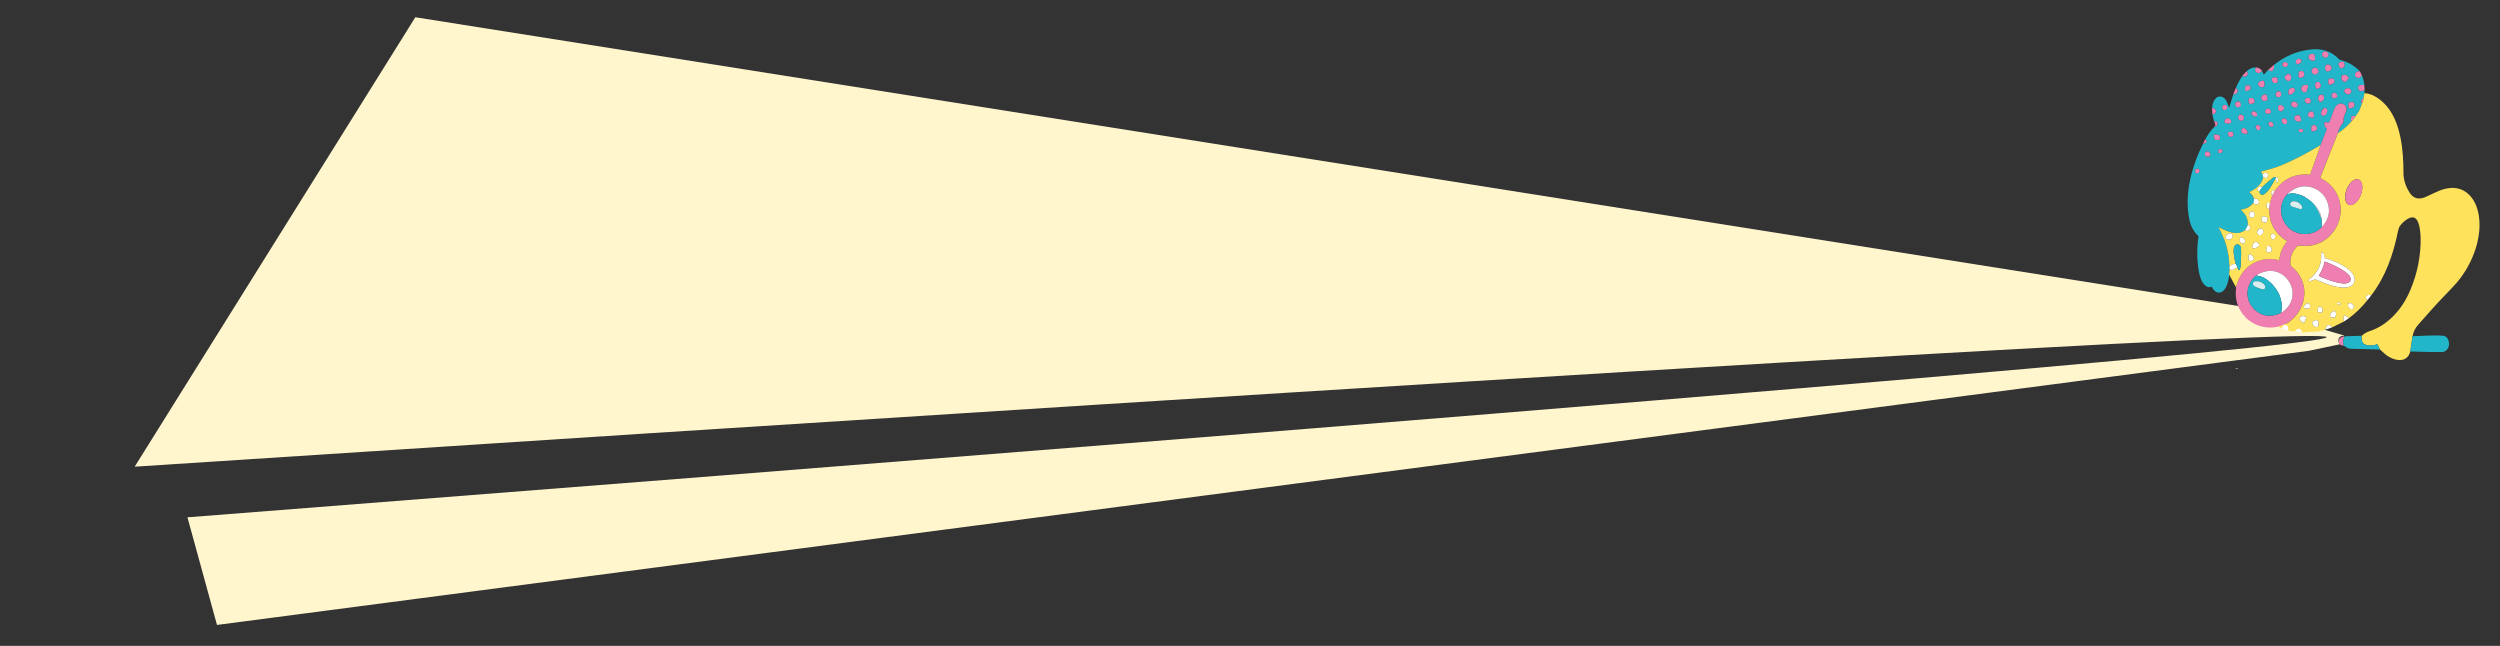 <?xml version="1.0" encoding="UTF-8"?> <svg xmlns="http://www.w3.org/2000/svg" id="_Слой_1" data-name="Слой 1" viewBox="0 0 1565.3 404.38"><rect x="0" y="0" width="1565.3" height="404.38" fill="#333333" stroke="none"/> <defs> <style> .cls-1 { fill: #ef7fb0; } .cls-2 { fill: #fff; } .cls-3 { fill: #ffe25c; } .cls-4 { fill: #fff6ce; } .cls-5 { fill: #daeef0; } .cls-6 { fill: #22b6cb; } </style> </defs> <path class="cls-4" d="m1402.44,191.76c6.63,6.77,13.93,9.5,21.91,8.18.92.85,1.74,1.21,2.47,1.08,1.09,1.01,2.34,1.64,3.76,1.87,1.93.85,3.5,1.24,4.71,1.16l4.6,1.18,11.12-.05,16.53,4.83c.25.36.25.63,0,.79,0-.11-.02-.22-.06-.31-.1-.24-.26-.35-.49-.3-2.83.52-3.57,2.33-2.22,5.42-6.34,1.34-12.68,2.67-19.02,4.01-436.63,57.22-873.26,114.44-1309.89,171.66-6.17-22.46-12.33-44.92-18.5-67.38,893.36-69.58,1339.81-107.18,1339.41-112.8-.41-5.68-457.91,21.35-1372.44,81.09C142.91,198.4,201.48,104.6,260.05,10.8c380.79,60.32,761.59,120.64,1142.38,180.96Zm-1.91,39.05h0c.47-.13.83-.31.81-.39s-.43-.05-.9.08h0c-.47.13-.83.31-.81.39s.43.05.9-.08Z"></path> <path class="cls-6" d="m1412.85,42.2c-2.51,2.04,1.09,5.44,3.45,2.14l.96,2.09c.11.24.25.26.42.07l2.47-2.79c2.46,1.85,3.69.81,3.69-3.11,6.48-5.26,13.84-8.43,22.07-9.51,7.53-.98,13.61.65,18.69,6.11.14.15.33.26.52.31,4.82,1.17,8.96,3.52,12.42,7.06-1.98.11-3,.94-3.04,2.5-.02.64.35,1.12,1.1,1.45,1.34.59,2.41.12,3.22-1.41.84,2.03,1.36,4.08,1.55,6.15-1.52-.09-4.63-.27-3.76,2.33.56,1.69,1.88,1.95,3.95.78l-.11,1.94-.66,3.45c-1.36.31-1.67,1.29-.94,2.95-.69,2.83-2.01,5.51-3.96,8.04-2.5-.91-3.59,1.07-2.5,3.17-2.49,2.86-5.35,5.35-8.58,7.47.57-2.54,1.69-4.75,3.37-6.61.15-.16.2-.35.18-.56-.19-1.75.23-3.59,1.27-5.52,2.64-4.9-4.36-9.02-7.04-2.37-1.09,2.69-2.1,5.39-3.04,8.08-.09.24-.33.39-.58.37l-2.11-.28c-.18-.02-.35.1-.39.28-.3,1.54.11,2.77,1.23,3.7.18.15.22.33.14.54l-3.83,9.82c-9.22,5.5-17.56,9.78-25.02,12.84-3.05,1.25-7.04,2.45-11.97,3.6-.03,0-.05.01-.07.03-.15.08-.2.26-.13.41l.85,1.61.4,1.58c-.4,4.09-4.89,7.68-8.46,9.28-.04.02-.07.05-.1.08-.07.11-.05.25.06.32,1.28.87,2.16,2.08,2.62,3.63.18.94.07,1.91-.33,2.92-1.81,2.26-4.33,3.62-7.54,4.1-.32.05-.35.18-.11.38,2.97,2.48,4.38,5.49,4.23,9.03-.36,1.4-.99,2.58-1.88,3.55-4.84,3.74-11.23.67-16.02-1.8-.3-.16-.38-.08-.23.23,1.51,3.16,3.18,6.56,4.17,9.61,1.53,4.72,2.34,9.66,2.44,14.84l.05,1.32-.2,3.62c-.24,2.66-.86,5.11-1.85,7.35-2.08,4.69-6.69,5.38-8.95.35-.1-.21-.25-.26-.46-.17-2.45,1.18-4.84-1.46-5.86-3.45-1.06-2.07-1.83-4.95-2.33-8.64-.86-6.42-.8-12.84.17-19.26.03-.21-.03-.38-.18-.53-2.75-2.57-4.56-5.84-5.44-9.8-3.54-16.04,1.41-33.7,8.53-47.97.77.21,1.49-.11,2.14-.98.14-.18.15-.37.03-.57l-.72-1.23c1.55-2.91,3.38-5.46,5.52-7.66,2.95-.59,2.74-4.04-.09-3.36l-1.07-4.47c1.12-.25,1.88-.73,2.28-1.44.11-.19.13-.4.06-.61-.36-1.15-1.19-1.8-2.51-1.95.03-3.17,2.06-8.11,5.97-7.05,2.82.77,3.59,4.09,4.54,6.53.08.2.15.2.22-.01l2.57-8.13c.55.23,1.13.09,1.76-.39,1.4-1.09,1.33-2.24-.21-3.44,1.19-2.89,2.59-5.47,4.2-7.73.59.85,1.57.81,2.94-.12.17-.11.27-.26.3-.47.16-.93-.12-1.62-.84-2.08,2-1.83,4.13-2.67,6.38-2.52Zm16.09-1.95c-.07.84.66,1.58,1.61,1.66h0c.96.08,1.79-.54,1.86-1.38h0c.07-.84-.66-1.58-1.61-1.66h0c-.96-.08-1.79.54-1.86,1.38h0Zm9.66-.01l1.82-.83c.21-.09.34-.25.4-.47,1.01-3.71-5.39-2.04-2.74,1.18.14.17.32.21.52.12Zm-29.62,14.02c-.09-.52-.57-.88-1.1-.82l-1.24.15c-.48.06-.86.45-.88.94l-.07,1.44c0,.16.03.33.1.48.24.5.83.71,1.33.47l1.47-.7c.4-.19.63-.63.55-1.07l-.15-.89Zm37.37-20.18c-.58.12-.99.66-.94,1.26l.07.99c.03.45.32.85.75,1.02l1.66.66c.19.08.4.1.6.07.65-.09,1.11-.69,1.02-1.34l-.27-1.95s0-.05-.01-.08c-.14-.65-.77-1.06-1.41-.92l-1.47.31Zm-28.71,16.94c-.17-.45-.68-.67-1.12-.49l-1.87.73s-.07.03-.1.05c-.64.32-.9,1.09-.58,1.72.82,1.65,2,2.05,3.56,1.19.23-.13.37-.38.35-.64l-.18-2.3c0-.09-.03-.17-.06-.25Zm40.05-16.05c.44-.95-.04-2.11-1.07-2.58h0c-1.03-.47-2.21-.08-2.65.87h0c-.44.95.04,2.11,1.07,2.58h0c1.03.47,2.21.08,2.65-.87h0Zm-32.57,16.95s.06,0,.09-.01c.61-.1,1.02-.67.92-1.28l-.21-1.31c-.1-.6-.65-1.01-1.25-.93l-1.32.18c-.09.01-.17.03-.26.07-.57.22-.86.87-.64,1.44l.47,1.22c.18.46.64.75,1.13.7l1.06-.09Zm-31.52,16.74c.79-.39,1.11-1.35.72-2.14-.39-.79-1.35-1.11-2.14-.72s-1.11,1.35-.72,2.14c.39.79,1.35,1.11,2.14.72Zm40.53-18.58c.76-1.08.58-4.2-1.51-3.62-4.65,1.28-.15,5.94,1.51,3.62Zm-34.23,16.29h0c.27.62,1,.91,1.62.64l.82-.36h0c.62-.27.91-1,.64-1.62l-.37-.85h0c-.27-.62-1-.91-1.62-.64l-.82.36h0c-.62.27-.91,1-.64,1.62l.37.85Zm42.6-20.91c-.09-.59-.63-1.02-1.23-.96l-.99.1c-.56.05-1,.51-1.03,1.07l-.09,1.91c0,.18.03.35.1.52.26.57.93.82,1.5.57l1.3-.58c.46-.21.73-.7.66-1.2l-.21-1.42Zm-31.21,16.79c-.18-.53-.68-.87-1.24-.86l-.95.02s-.02,0-.04,0c-.7.04-1.24.64-1.21,1.34l.06,1.14c0,.09.02.17.04.26.18.68.88,1.09,1.56.91l1.19-.31s.06-.02.09-.03c.67-.23,1.02-.96.79-1.62l-.29-.84Zm39.12-15.92h0c1.04-.51,1.47-1.78.96-2.82h0c-.51-1.04-1.78-1.47-2.82-.96-1.04.51-1.47,1.78-.96,2.82s1.78,1.47,2.82.96Zm-31.29,13.34c-.14-.43-.6-.66-1.03-.52l-1,.33c-.95.31-1.46,1.35-1.14,2.33l.04.14s0,0,0,0c.32.98,1.35,1.52,2.3,1.21l1.01-.33c.43-.14.66-.6.52-1.03l-.69-2.11s0,0,0,0Zm38.88-19.16c-2.7-.52-2.79,2.89-1.21,4.14.17.13.36.18.57.14,1.32-.24,3.23-1.6,2.36-3.18-.32-.58-.89-.94-1.71-1.1Zm-29.84,19.19c.4-.96,0-2.03-.9-2.4-.89-.37-1.94.1-2.34,1.06-.4.96,0,2.03.9,2.4.89.37,1.94-.1,2.34-1.06Zm39.66-20.1c0-.05-.02-.1-.03-.15-.19-.63-.85-.98-1.48-.79l-1.3.4s-.03,0-.05.02c-.62.22-.94.9-.72,1.52l.5,1.42c.04.1.09.2.15.29.38.54,1.12.66,1.66.29l.97-.68c.37-.26.56-.72.49-1.17l-.19-1.13Zm-71.06,37.39c.19-.07.3-.25.29-.45-.16-2.53-3.28-3.83-4.24-.76-.16.5.1,1.03.59,1.21,1.1.41,2.22.41,3.36-.01Zm36.74-17.72c1.33-.24,2.33-.83,3-1.78.72-1.03.22-2.55-1.17-2.49-2.07.09-3.13,2.27-2.29,4.04.09.19.25.27.46.23Zm-30.61,16.28c.69.21,1.23,0,1.61-.6,1.99-3.18-3.14-4.45-3.17-1.42,0,1.04.51,1.71,1.57,2.02Zm41.55-18.83l.67-2.35c.21-.73-.07-1.13-.82-1.2-4.76-.43-3.99,5.07-.92,4.52.52-.09.93-.47,1.08-.97Zm-31.34,15.6c.41-.66,0-1.66-.9-2.23,0,0,0,0,0,0-.91-.57-1.98-.5-2.4.16h0c-.41.66,0,1.66.9,2.23h0c.91.57,1.99.5,2.4-.16h0Zm39.51-20.23c-.2-.6-.84-.92-1.44-.74l-.86.27c-.54.17-.87.7-.8,1.26l.24,1.73c.02.17.08.33.18.47.35.53,1.06.68,1.59.34l1.06-.69c.44-.28.63-.83.47-1.32l-.44-1.32Zm-63.57,35.47s.03,0,.04,0c.53-.06.92-.55.85-1.08l-.13-1.15c-.05-.45-.41-.8-.86-.85l-1.84-.21c-.16-.02-.32,0-.47.06-.5.2-.75.76-.55,1.26l.58,1.47c.16.4.55.65.98.62l1.4-.11Zm31.86-16.44c.13,0,.26-.04.38-.1.54-.25.77-.88.52-1.42l-.49-1.05s0,0,0-.01c-.26-.53-.89-.76-1.43-.5l-1,.48c-.46.23-.7.75-.56,1.25l.18.65c.14.48.59.81,1.09.78l1.31-.08Zm40.42-21.21c-.16-.53-.68-.87-1.23-.81l-1.32.14c-.62.07-1.08.61-1.03,1.23l.1,1.5c.01.15.05.3.12.43.29.57.98.8,1.55.51l1.49-.74c.51-.25.76-.84.59-1.38l-.28-.89Zm-34.2,19.41s.08.09.13.13c.5.45,1.28.41,1.73-.09l.78-.86c.05-.06.1-.13.15-.2.34-.58.15-1.33-.43-1.68l-1.26-.75c-.18-.11-.37-.16-.58-.17-.68-.03-1.25.5-1.28,1.17l-.04.98c-.01.3.09.6.28.83l.52.63Zm43.1-21.26c-.93-1.21-2.1-1.51-3.53-.9-.23.1-.41.29-.49.53-.53,1.66.01,2.84,1.65,3.54.2.08.42.08.62-.01.61-.28,1.91-1.66,1.99-2.47.02-.23-.06-.46-.24-.69Zm-72.39,37.26s.04-.02.06-.02c.49-.2.72-.77.52-1.26l-.41-.98c-.17-.41-.6-.65-1.04-.58l-1.31.22c-.12.02-.23.06-.33.12-.46.27-.61.86-.34,1.32l.67,1.12c.23.39.71.57,1.14.42l1.05-.36Zm39.52-21.4c-1.03-.55-2.23-.31-2.68.53-.45.84.02,1.97,1.05,2.52,1.03.55,2.23.31,2.68-.53.45-.84-.02-1.97-1.05-2.52Zm-32.08,16.29c-.22-.14-.5-.15-.73-.02-2.77,1.62-.31,4.72,2.42,3.31.32-.17.42-.42.3-.77-.38-1.08-1.04-1.92-1.99-2.52Zm41.21-18.02c-.16-.55-.7-.9-1.27-.83l-1.1.13c-.13.02-.26.05-.38.11-.58.29-.82.99-.53,1.58l.47.94c.21.42.66.67,1.13.64l.92-.06c.09,0,.17-.02.26-.05.62-.18.98-.84.79-1.46l-.3-1.01Zm-31.56,16.89h0c-.51-.75-1.43-1-2.06-.58-.63.43-.73,1.38-.22,2.13,0,0,0,0,0,0,.51.75,1.43,1,2.06.58.63-.43.73-1.38.22-2.13Zm37.75-15.25c2.15-.57,2.88-1.8,2.18-3.71-.81-2.21-5.45.26-2.43,3.63.06.07.16.1.25.08Zm-72.12,33.05s0,0,0,.01c.1.75.79,1.28,1.54,1.18l1.53-.22s.05,0,.07-.02c.24-.07.37-.33.29-.56-.31-.97-.26-2.36-1.68-2.42-1.35-.06-1.93.62-1.76,2.03Zm42.54-17.91c.52-.54.39-1.5-.29-2.16s-1.64-.75-2.16-.21h0c-.52.54-.39,1.5.29,2.16.68.65,1.64.75,2.16.21h0Zm40.05-17.97c.15-.11.24-.25.25-.44.06-.77-.15-1.43-.66-1.97-1.7-1.83-4.31,1.54-1.97,2.78.69.37,1.48.25,2.38-.37Zm-74.11,34.32c.14.51.47.7.98.59.68-.16,1.17-.51,1.45-1.04.06-.12.1-.25.11-.38.04-.53-.36-1-.9-1.04-1.46-.1-2.01.52-1.64,1.87Zm42.35-17.85c.71-.47.81-1.57.23-2.44h0c-.58-.87-1.63-1.2-2.34-.72h0c-.71.47-.81,1.57-.23,2.44h0c.58.87,1.63,1.2,2.34.72h0Zm36.32-20.4c.51,1.1,1.65,2.36,2.99,1.93,3.52-1.11.12-6.2-2.93-2.4-.12.14-.14.3-.06.47Zm-26.88,18.33c-.05-.99-.32-1.91-.81-2.78-.12-.2-.29-.33-.52-.38-1.27-.26-2.26.16-2.97,1.27-.17.27-.17.62,0,.89.89,1.51,2.21,1.99,3.98,1.44.23-.07.34-.22.33-.46Zm5.59-5.4c-.34.07-.64.28-.82.57l-.48.78c-.05.08-.08.16-.11.24-.23.65.12,1.36.77,1.59l1.39.48c.19.07.4.09.61.05.68-.11,1.15-.75,1.04-1.43l-.22-1.4s0-.04-.01-.06c-.14-.68-.8-1.11-1.47-.98l-.7.14Zm-71.75,38.15c.53.5,1.43.41,2.01-.2h0c.57-.61.61-1.52.07-2.02h0c-.53-.5-1.43-.41-2.01.2h0c-.57.61-.61,1.52-.07,2.02h0Zm82.04-37.29s0,0,0,0c.68-1.25.54-2.63-.3-3.08s-2.07.19-2.74,1.44c-.68,1.25-.54,2.63.3,3.08.84.45,2.07-.19,2.74-1.44Zm17.42-5.51c0-.05,0-.1,0-.15,0-.69-.57-1.24-1.26-1.23l-1.2.02c-.66.01-1.19.53-1.22,1.19l-.06,1.38c-.01.21.04.43.13.62.31.61,1.06.86,1.67.55l1.16-.58c.38-.19.63-.56.68-.98l.09-.81Zm-33.38,17.4h0c.81-.03,1.45-.51,1.43-1.07-.02-.56-.69-.99-1.5-.97,0,0,0,0,0,0-.81.03-1.45.51-1.43,1.07.02.56.69.99,1.5.97Zm9.26-1.1c1.52-.83.6-2.72-.64-3.31-.2-.1-.43-.11-.63-.05-1.36.4-1.89,1.41-1.57,3.03.16.82.66,1.1,1.52.85.56-.16,1-.34,1.33-.52Z"></path> <path class="cls-1" d="m1407.31,46.79c-.04.2-.14.36-.3.47-1.37.93-2.35.97-2.94.12l2.41-2.66c.71.45.99,1.14.84,2.08Z"></path> <path class="cls-1" d="m1416.29,44.33c-2.36,3.3-5.95-.1-3.45-2.14,1.63.36,2.78,1.08,3.45,2.14Z"></path> <path class="cls-1" d="m1420.14,43.71l3.69-3.11c0,3.93-1.23,4.96-3.69,3.11Z"></path> <ellipse class="cls-1" cx="1430.67" cy="40.38" rx="1.53" ry="1.74" transform="translate(1277.5 1463.4) rotate(-85.47)"></ellipse> <path class="cls-1" d="m1400.08,58.54c-.63.49-1.22.62-1.76.39l1.55-3.83c1.54,1.21,1.61,2.35.21,3.44Z"></path> <path class="cls-1" d="m1440.41,39.39l-1.82.83c-.21.09-.38.05-.52-.12-2.66-3.22,3.75-4.89,2.74-1.18-.06.22-.19.38-.4.47Z"></path> <path class="cls-1" d="m1408.58,56.21l-1.47.7c-.15.07-.31.1-.48.1-.55-.03-.98-.49-.95-1.05l.07-1.44c.03-.49.4-.88.88-.94l1.24-.15c.53-.06,1.01.3,1.1.82l.15.89c.08.44-.15.88-.55,1.07Z"></path> <path class="cls-1" d="m1447.9,33.74c.65-.09,1.26.37,1.35,1.02l.27,1.95c.03.2,0,.41-.07.6-.24.61-.94.91-1.55.67l-1.66-.66c-.42-.17-.71-.56-.75-1.02l-.07-.99c-.04-.6.36-1.13.94-1.26l1.47-.31s.05-.01.08-.01Z"></path> <path class="cls-1" d="m1417.87,53.56c.02.26-.12.51-.35.64-1.56.86-2.74.46-3.56-1.19-.02-.03-.03-.07-.05-.1-.26-.66.07-1.4.73-1.67l1.87-.73c.08-.03.16-.05.25-.06.48-.04.89.32.93.8l.18,2.3Z"></path> <ellipse class="cls-1" cx="1455.84" cy="34.11" rx="1.9" ry="2.04" transform="translate(818.17 1343.31) rotate(-65.37)"></ellipse> <path class="cls-1" d="m1422.93,51.3l-.47-1.22c-.03-.08-.05-.17-.07-.26-.08-.61.35-1.17.96-1.25l1.32-.18c.6-.08,1.15.33,1.25.93l.21,1.31s0,.06.01.09c.05.61-.4,1.15-1.01,1.2l-1.06.09c-.49.04-.95-.24-1.13-.7Z"></path> <path class="cls-1" d="m1387.52,69.56c.07.21.04.41-.06.61-.4.71-1.16,1.19-2.28,1.44l-.17-4c1.31.15,2.15.8,2.51,1.95Z"></path> <circle class="cls-1" cx="1392.9" cy="67.22" r="1.6" transform="translate(114.14 623.51) rotate(-26.27)"></circle> <path class="cls-1" d="m1432.62,46.46c2.09-.58,2.28,2.54,1.51,3.62-1.66,2.32-6.16-2.34-1.51-3.62Z"></path> <rect class="cls-1" x="1399.58" y="63.58" width="3.36" height="3.39" rx="1.23" ry="1.23" transform="translate(89.96 563.55) rotate(-23.47)"></rect> <path class="cls-1" d="m1442.06,48.08l-1.3.58c-.16.07-.34.11-.52.1-.62-.03-1.11-.56-1.08-1.18l.09-1.91c.03-.56.46-1.02,1.03-1.07l.99-.1c.6-.06,1.14.36,1.23.96l.21,1.42c.08.5-.19.99-.66,1.2Z"></path> <path class="cls-1" d="m1411.61,63.18c.18.68-.22,1.38-.9,1.56l-1.19.31c-.08.02-.17.04-.26.04-.7.04-1.3-.5-1.34-1.21l-.06-1.14s0-.02,0-.04c-.02-.7.54-1.29,1.24-1.31l.95-.02c.56-.01,1.06.33,1.24.86l.29.84s.02.06.03.09Z"></path> <circle class="cls-1" cx="1449.48" cy="44.44" r="2.11" transform="translate(130.07 646.2) rotate(-26.27)"></circle> <path class="cls-1" d="m1419.82,61.78c.14.43-.09.89-.52,1.03l-1.01.33s0,0,0,0c-.95.31-1.98-.23-2.3-1.21l-.04-.14c-.32-.98.19-2.02,1.14-2.33l1-.33s0,0,0,0c.43-.14.89.1,1.03.53l.69,2.11Z"></path> <path class="cls-1" d="m1456.79,44.65c-1.58-1.26-1.49-4.66,1.21-4.14.83.16,1.4.53,1.71,1.1.87,1.58-1.04,2.94-2.36,3.18-.21.04-.4,0-.57-.14Z"></path> <path class="cls-1" d="m1386.34,79.43c.97-.71.94-1.83-.09-3.36,2.83-.69,3.03,2.76.09,3.36Z"></path> <ellipse class="cls-1" cx="1426.55" cy="59.03" rx="1.87" ry="1.75" transform="translate(825.49 1354.11) rotate(-67.47)"></ellipse> <path class="cls-1" d="m1467.53,41.9l-.97.68c-.09.06-.19.11-.29.15-.62.22-1.3-.1-1.52-.72l-.5-1.42s-.01-.03-.02-.05c-.2-.63.15-1.29.78-1.49l1.3-.4s.1-.03.15-.03c.65-.11,1.26.33,1.37.98l.19,1.13c.07.45-.12.9-.49,1.17Z"></path> <path class="cls-1" d="m1392.82,75.79c.97-3.07,4.08-1.77,4.24.76.01.19-.11.38-.29.45-1.14.42-2.26.42-3.36.01-.49-.18-.75-.72-.59-1.21Z"></path> <path class="cls-1" d="m1436.51,57.49c-.67.95-1.67,1.55-3,1.78-.21.04-.36-.04-.46-.23-.85-1.77.21-3.95,2.29-4.04,1.39-.06,1.89,1.46,1.17,2.49Z"></path> <path class="cls-1" d="m1404.51,74.95c-.38.61-.92.81-1.61.6-1.05-.31-1.57-.99-1.57-2.02.03-3.04,5.16-1.76,3.17,1.42Z"></path> <path class="cls-1" d="m1445.12,54.37l-.67,2.35c-.14.5-.56.88-1.08.97-3.07.55-3.84-4.95.92-4.52.75.07,1.03.47.82,1.2Z"></path> <ellipse class="cls-1" cx="1411.46" cy="71.28" rx="1.41" ry="1.95" transform="translate(600.48 1228.7) rotate(-57.87)"></ellipse> <path class="cls-1" d="m1452.59,54.72l-1.06.69c-.14.09-.3.15-.47.18-.63.09-1.21-.36-1.29-.99l-.24-1.73c-.08-.56.26-1.09.8-1.26l.86-.27c.6-.19,1.24.14,1.44.74l.44,1.32c.16.5-.03,1.04-.47,1.32Z"></path> <path class="cls-1" d="m1386.67,87.04l-.58-1.47c-.06-.15-.08-.31-.06-.47.06-.53.55-.92,1.08-.85l1.84.21c.45.05.8.4.86.85l.13,1.15s0,.03,0,.04c.04.54-.36,1-.9,1.04l-1.4.11c-.43.03-.82-.22-.98-.62Z"></path> <path class="cls-1" d="m1381.54,88.32c.12.2.11.39-.03.57-.65.86-1.37,1.19-2.14.98l1.45-2.78.72,1.23Z"></path> <path class="cls-1" d="m1418.5,70.41l-.18-.65c-.14-.5.1-1.02.56-1.25l1-.48s0,0,.01,0c.54-.25,1.17-.02,1.42.52l.49,1.05c.06.12.09.25.1.38.04.59-.41,1.1-1,1.14l-1.31.08c-.5.03-.96-.29-1.09-.78Z"></path> <path class="cls-1" d="m1461.02,52.17l-1.49.74c-.14.07-.28.11-.43.12-.64.05-1.19-.43-1.24-1.07l-.1-1.5c-.04-.62.41-1.17,1.03-1.23l1.32-.14c.55-.06,1.06.28,1.23.81l.28.89c.17.54-.08,1.12-.59,1.38Z"></path> <path class="cls-1" d="m1426.33,67.85l.04-.98c0-.2.07-.4.17-.58.35-.58,1.1-.77,1.68-.42l1.26.75c.07.04.14.09.2.15.5.45.54,1.23.09,1.73l-.78.86s-.09.09-.13.13c-.52.43-1.3.35-1.72-.17l-.52-.63c-.19-.23-.29-.53-.28-.83Z"></path> <path class="cls-1" d="m1467.86,51.22c-1.63-.7-2.18-1.88-1.65-3.54.08-.24.26-.43.49-.53,1.43-.61,2.61-.31,3.53.9.18.23.26.46.24.69-.08.81-1.37,2.2-1.99,2.47-.2.09-.42.09-.62.01Z"></path> <path class="cls-1" d="m1395.65,85.25l-.67-1.12c-.06-.1-.1-.22-.12-.33-.09-.52.27-1.02.79-1.11l1.31-.22c.44-.07.87.17,1.04.58l.41.98s.02.04.02.06c.17.5-.1,1.05-.6,1.22l-1.05.36c-.43.15-.91-.03-1.14-.42Z"></path> <ellipse class="cls-1" cx="1436.54" cy="65.44" rx="1.73" ry="2.11" transform="translate(703.76 1302.77) rotate(-61.97)"></ellipse> <path class="cls-1" d="m1475.59,48.52c-.75-.33-1.12-.82-1.1-1.45.04-1.56,1.06-2.39,3.04-2.5l1.28,2.54c-.81,1.53-1.88,2.01-3.22,1.41Z"></path> <path class="cls-1" d="m1406.96,83.49c-2.72,1.41-5.19-1.68-2.42-3.31.23-.13.51-.12.73.02.95.61,1.61,1.45,1.99,2.52.12.34.02.6-.3.77Z"></path> <path class="cls-1" d="m1446.83,63.45c.04.65-.45,1.21-1.1,1.25l-.92.06c-.47.03-.92-.22-1.13-.64l-.47-.94c-.06-.12-.1-.25-.11-.38-.08-.64.38-1.23,1.03-1.31l1.1-.13c.57-.07,1.1.28,1.27.83l.3,1.01c.02.08.04.17.05.26Z"></path> <ellipse class="cls-1" cx="1413.79" cy="79.85" rx="1.38" ry="1.63" transform="translate(200.52 810.02) rotate(-34.27)"></ellipse> <path class="cls-1" d="m1452.68,63.82c-.09.02-.19,0-.25-.08-3.02-3.37,1.62-5.84,2.43-3.63.7,1.91-.03,3.14-2.18,3.71Z"></path> <path class="cls-1" d="m1384.01,97.34c.03.25-.14.47-.38.51l-1.53.22s0,0-.01,0c-.75.09-1.44-.44-1.53-1.2-.17-1.41.42-2.08,1.76-2.03,1.42.06,1.37,1.45,1.68,2.42,0,.02.01.05.02.07Z"></path> <ellipse class="cls-1" cx="1421.87" cy="77.77" rx="1.35" ry="1.7" transform="translate(377.75 1046.06) rotate(-45.97)"></ellipse> <path class="cls-1" d="m1463.39,60.55c-.02.19-.1.33-.25.44-.89.61-1.69.74-2.38.37-2.33-1.24.28-4.61,1.97-2.78.5.54.72,1.2.66,1.97Z"></path> <path class="cls-1" d="m1391.04,93.54c.48.25.66.84.41,1.31-.28.54-.76.88-1.45,1.04-.51.12-.84-.08-.98-.59-.37-1.35.18-1.98,1.64-1.87.13.01.26.05.38.11Z"></path> <ellipse class="cls-1" cx="1430.32" cy="75.87" rx="1.55" ry="1.9" transform="translate(199.19 807.92) rotate(-33.77)"></ellipse> <path class="cls-1" d="m1467.69,57.06c-.08-.17-.06-.33.06-.47,3.05-3.8,6.45,1.29,2.93,2.4-1.34.43-2.49-.83-2.99-1.93Z"></path> <path class="cls-1" d="m1436.51,74.4c-.16-.28-.16-.62,0-.89.7-1.11,1.69-1.54,2.97-1.27.23.05.4.18.52.38.49.86.76,1.79.81,2.78,0,.23-.1.39-.33.46-1.76.54-3.09.06-3.98-1.44Z"></path> <path class="cls-1" d="m1476.59,55.57c-.87-2.6,2.24-2.42,3.76-2.33l.19,3.1c-2.07,1.18-3.39.92-3.95-.78Z"></path> <path class="cls-1" d="m1447.16,69.84c.68-.11,1.32.36,1.43,1.04l.22,1.4c.03.2.01.41-.05.61-.23.65-.94,1-1.59.77l-1.39-.48c-.08-.03-.17-.07-.24-.11-.59-.36-.78-1.13-.42-1.72l.48-.78c.18-.3.48-.5.82-.57l.7-.14s.04,0,.06-.01Z"></path> <ellipse class="cls-1" cx="1375.7" cy="107.03" rx="1.52" ry="1.33" transform="translate(357.14 1037.9) rotate(-46.87)"></ellipse> <ellipse class="cls-1" cx="1455.18" cy="70.03" rx="2.57" ry="1.73" transform="translate(700.88 1316.41) rotate(-61.57)"></ellipse> <path class="cls-1" d="m1456.81,80.99c.08-.21.03-.39-.14-.54-1.12-.92-1.53-2.15-1.23-3.7.03-.18.2-.3.39-.28l2.11.28c.26.03.5-.12.58-.37.94-2.69,1.96-5.38,3.04-8.08,2.68-6.66,9.68-2.54,7.04,2.37-1.04,1.93-1.46,3.77-1.27,5.52.03.22-.03.4-.18.56-1.68,1.87-2.81,4.07-3.37,6.61l-10.9,27.58c-.09.24,0,.51.24.62,13.85,6.86,16.55,24.59,6.03,35.68-4.91,5.17-11.25,7.36-19.04,6.58-1.31-.13-1.8.29-2.59,1.21-2.68,3.15-3.81,6.8-3.38,10.94.02.2.12.38.27.5,12.02,9.45,10.79,26.24-1.18,35.14-1.08.81-3.29,1.78-6.62,2.91-7.81,1.65-14.71-.26-20.7-5.73-.01-.02-.02-.05-.02-.08,0-.06-.02-.11-.06-.16-4.76-5.15-6.69-11.16-5.78-18.03.03-.22,0-.44-.09-.66l-.18-.44c.22.15.37.07.44-.24,2.89-12.14,14.34-19.5,26.56-16.35.25.07.39-.03.41-.29.33-4.23,1.87-7.97,4.63-11.22.14-.17.12-.31-.06-.42-7.39-4.69-11.06-11.37-10.99-20.04l.44-3.81,1.55-4.75,1.51-2.79c5.3-7.59,12.55-10.98,21.75-10.17.2.02.39-.1.45-.29l6.51-18.25,3.83-9.82Zm.09,44.69c-1.51-3.67-4.86-6.73-8.64-8.1-5.51-2-10.73-.85-15.68,3.45-.11.1-.15.22-.12.36.01.08.05.13.1.17-.36.21-.88.43-1.14.77-8.1,10.46.2,25.67,13.54,24.12,3.2-.37,6.07-1.73,8.61-4.08,4.74-5.01,5.85-10.58,3.33-16.69Zm-27.68,69.58c14.72-10.54.8-32.7-15.55-23.46-.16.09-.27.19-.34.31-.09.18-.12.34-.08.49-.49.04-1.04.16-1.41.53-6.55,6.53-6.17,16.08,1.03,21.74,3.97,3.12,8.77,3.63,14.4,1.52.28-.1.61-.4,1-.91.35.04.66-.04.93-.23Z"></path> <path class="cls-3" d="m1492.75,64.71c10.68,10.54,12.13,29.9,12.11,43.86-.01,4.27,1.71,8.74,3.85,12.06,2.32,3.61,5.59,4.54,9.79,2.79,3.31-1.38,7.85-3.95,11.69-5,6-1.64,11.67-.83,16.17,3.93,7.13,7.54,7.1,20.75,4.56,30.3-2.12,7.99-5.69,15.27-10.7,21.85-1.88,2.48-4.97,5.89-9.26,10.23-6.12,6.18-11.97,13.15-16.71,18.38-2,2.2-3.24,4.68-3.71,7.42l-1.42,9.55c-2.09,8-10.79,5.6-15.34,1.99-.67-.53-1.87-1.61-3.61-3.23l-1.53-3.05c-.1-.2-.26-.26-.47-.18-2.44.97-7.99,1.42-9.16-1.77-.4-1.11-.48-2.31-.25-3.63,1.49-1.36,3.27-2.38,5.35-3.05,10.42-3.38,19.12-12.86,23.69-22.55,4.74-10.03,7.33-20.58,7.78-31.65.15-3.93.12-14.78-3.81-16.6-2.96-1.36-7.45,2.82-9,4.94-.58.8-1.01,1.89-1.29,3.26-3.11,15.17-7.69,28.36-16.87,40.46-3-1.44-4.67,1.93-2.15,2.73-3.45,4.35-7.4,8.2-11.84,11.56-.66-.87-1.46-1.45-2.39-1.75-.02,0-.05-.01-.07-.02-.32-.06-.62.14-.69.46-.26,1.26-.17,2.34.27,3.24l-7.68,3.8c-.47-1.13-1.29-1.63-2.47-1.5-.22.02-.4.12-.54.29-.56.69-.94,1.55-1.15,2.58l-3.79.99-10.77.75c-.98-2.81-2.45-3.05-4.38-.73-1.18.15-2.68-.09-4.49-.71,1.08-3.27-2.56-4.6-3.53-1.39-.71.16-1.48-.1-2.32-.78,3.33-1.13,5.53-2.1,6.62-2.91,11.97-8.9,13.21-25.69,1.18-35.14-.15-.12-.25-.3-.27-.5-.43-4.14.7-7.79,3.38-10.94.79-.92,1.28-1.35,2.59-1.21,7.79.78,14.13-1.41,19.04-6.58,10.53-11.08,7.82-28.82-6.03-35.68-.23-.11-.33-.38-.24-.62l10.9-27.58c3.23-2.13,6.09-4.62,8.58-7.47l2.5-3.17c1.95-2.53,3.27-5.21,3.96-8.04.62-.85.93-1.83.94-2.95l.66-3.45c4.72.25,9.03,3.16,12.32,6.41Zm-22.11,63.56c2.45.94,5.8-1.85,7.49-6.24,0,0,0,0,0,0,1.69-4.39,1.07-8.71-1.38-9.65-2.45-.94-5.8,1.85-7.49,6.24,0,0,0,0,0,0-1.69,4.39-1.07,8.71,1.38,9.65t0,0Zm-15,33.17c-.54-1.13-.27-2.87-1.71-3.39-.07-.02-.14-.03-.21-.03-.26.02-.46.26-.43.52.56,6.59-1.84,11.94-7.22,16.07-.26.2-.43.44-.51.74-.03.12-.03.24.01.36.11.31.45.47.76.37l3.05-1.09c.16-.06.32-.06.47.01,4.78,2.1,18.59,8.17,23.25,3.2,1.31-1.4,1.57-3.13.79-5.18-2.13-5.63-12.43-9.82-17.85-11.23-.18-.05-.33-.17-.41-.34Zm-10.64,31.77c1.74.09,2.09-2.76.1-3.35-.2-.06-.38-.04-.57.05-.93.46-1.62,1.17-2.08,2.13-.11.22-.07.42.12.58.31.27.69.43,1.13.48.43.05.86.09,1.29.11Zm7.86-1.17c-.61-.18-1.24.17-1.42.78l-.52,1.8c-.08.26,0,.46.23.61.74.48,1.55.61,2.42.4.21-.05.39-.2.48-.41.46-1.07.22-2.04-.73-2.92-.13-.12-.29-.21-.46-.26Zm-9.32,6.23l-.26-.11c-1.35-.56-2.79-.19-3.2.81l-.04.09s0,0,0,0c-.41,1,.35,2.26,1.71,2.82l.26.11c.38.15.8-.03.96-.4l.97-2.36c.16-.37-.02-.8-.4-.96Zm19.86-7.94l1.33.48c.28.08.54-.07.63-.34.1-.31-.06-.67-.36-.8-.56-.21-1.11-.12-1.65.26-.24.16-.22.3.05.4Zm9.8,2.86c.67-.55.63-1.72-.11-2.62-.73-.89-1.87-1.17-2.55-.62h0c-.67.55-.63,1.72.11,2.62.73.89,1.87,1.17,2.55.62h0Zm-10.75,2.28c-.36-.64-1.18-.87-1.82-.5-1.25.71-1.8,1.79-1.64,3.25.03.27.17.41.44.44l1.94.22c.25.03.45-.06.61-.26.65-.84.86-1.78.61-2.8-.03-.12-.07-.24-.14-.34Zm-14.57,6.25c-.18.21-.23.51-.15.78.39,1.22,1.22,1.98,2.49,2.29.03,0,.06.01.1.02.59.09,1.13-.32,1.22-.91.17-1.24.48-3.59-1.55-3.45-.74.05-1.44.48-2.11,1.27Z"></path> <path class="cls-1" d="m1473.34,67.13l-1.16.58c-.19.1-.41.14-.62.13-.69-.03-1.22-.62-1.18-1.3l.06-1.38c.03-.66.57-1.17,1.22-1.19l1.2-.02c.05,0,.1,0,.15,0,.68.07,1.18.69,1.1,1.37l-.09.81c-.04.42-.3.79-.68.98Z"></path> <ellipse class="cls-1" cx="1440.7" cy="81.72" rx="1.46" ry="1.02" transform="translate(-1.96 49.65) rotate(-1.97)"></ellipse> <path class="cls-1" d="m1479.77,61.74c-.01,1.12-.33,2.1-.94,2.95-.73-1.65-.41-2.64.94-2.95Z"></path> <path class="cls-1" d="m1447.15,81.31c-.32-1.62.21-2.64,1.57-3.03.21-.06.43-.04.63.05,1.24.59,2.16,2.49.64,3.31-.33.18-.77.35-1.33.52-.86.25-1.36-.03-1.52-.85Z"></path> <path class="cls-1" d="m1474.87,72.73l-2.5,3.17c-1.09-2.1,0-4.08,2.5-3.17Z"></path> <path class="cls-3" d="m1415.8,107.69s-.02-.05-.03-.07c-.04-.16.06-.32.23-.36,4.92-1.15,8.91-2.35,11.97-3.6,7.46-3.07,15.8-7.35,25.02-12.84l-6.51,18.25c-.07.19-.25.31-.45.29-9.2-.82-16.44,2.57-21.75,10.17-.28-.58-.72-.63-1.32-.12-1.15.97-1.21,1.94-.19,2.92l-1.55,4.75-1.41.05c-.22,0-.37.12-.43.33-.61,1.9-.14,3.05,1.4,3.44-.07,8.67,3.59,15.35,10.99,20.04.18.12.2.26.06.42-2.76,3.24-4.31,6.98-4.63,11.22-.02.26-.16.36-.41.29-12.22-3.15-23.67,4.22-26.56,16.35-.07.31-.22.39-.44.24l-4.04-7.46.2-3.62.99.69c.18.13.38.15.58.05l3.43-1.61c.18.87.48,1.4.9,1.59,0,0,.01,0,.02,0,.18.07.38-.02.44-.2.38-1.03.58-1.82.62-2.37.34-5.62.39-9.39.15-11.32-.17-1.39-1.53-2.67-2.99-2.03-3.03,1.29-.82,9.41-.26,12.03-1.45-.11-2.76.51-3.92,1.85-.1-5.18-.91-10.12-2.44-14.84-.99-3.05-2.66-6.45-4.17-9.61-.15-.31-.07-.38.23-.23,4.79,2.47,11.18,5.55,16.02,1.8,2.79,1.64,4.97-2.32,1.88-3.55.15-3.54-1.26-6.55-4.23-9.03-.25-.21-.21-.33.11-.38,3.22-.47,5.73-1.84,7.54-4.1,1.28,1.14,2.45,1.16,3.51.04.14-.15.2-.36.15-.57-.36-1.6-1.48-2.4-3.34-2.4-.46-1.55-1.33-2.76-2.62-3.63-.04-.02-.06-.06-.08-.1-.05-.12,0-.25.12-.31,3.57-1.6,8.06-5.19,8.46-9.28.69.44,1.43.61,2.24.53.19-.02.35-.15.41-.33l.4-1.16s.02-.06.03-.1c.16-.63-.22-1.27-.86-1.44-1.03-.27-1.91.04-2.62.91l-.85-1.61Zm7.25,3.74c-2.34,1.83-4.55,3.75-6.64,5.75-2.08-1.65-4.24,2.17-1.64,2.6-.05,1.04.28,1.71,1,2.01,3.1,1.27,7.54-7.42,8.62-9.62.41,0,.79.66,1.14,1.95.02.09.08.16.16.2.15.08.34.02.43-.13.47-.84.42-1.9.05-2.7-.2-.44-.6-.63-1.19-.58-.5-.27-1.14-.1-1.92.51Zm-11.55,23.56c.39-.98-.01-2.07-.89-2.42t0,0c-.88-.35-1.92.16-2.31,1.15h0c-.39.98.01,2.07.89,2.42.88.35,1.92-.16,2.31-1.15Zm8.2,2.18c.11-.65-.29-1.27-.92-1.44l-1.03-.28s-.03,0-.05-.01c-.69-.16-1.38.27-1.54.96l-.21.89c-.13.57.14,1.16.66,1.43l1.04.54c.12.06.25.1.38.13.7.11,1.36-.36,1.47-1.06l.19-1.15Zm-25.92,12.47c1.55.66,2.82.45,3.8-.63.72-.78.41-2.26-.57-2.75-1.79-.89-3.47,1.25-3.51,2.94,0,.21.09.36.28.44Zm8.96-.95c-.89,1.78-.27,3.78,1.78,3.69.61-.03,1.12-.49,1.2-1.09.21-1.51-1.24-2.54-2.55-2.82-.2-.04-.34.03-.43.21Zm11.15-1.88c.79.63,2.03.39,2.76-.54.73-.92.68-2.18-.11-2.81-.79-.63-2.03-.39-2.76.54h0c-.73.92-.68,2.18.11,2.81h0Zm-3.75,8.27c0,.22.16.4.37.41,1.47.13,2.69-.34,3.66-1.41.46-.51.44-1.3-.05-1.78-2.49-2.46-3.92.76-3.98,2.78Zm12.98-5.22c.77,0,1.4-.78,1.4-1.75,0-.98-.61-1.77-1.37-1.78t0,0c-.77,0-1.4.78-1.4,1.75,0,.98.61,1.77,1.37,1.78h0Zm-13.48,13.58l1.39-1.01c.18-.13.26-.36.2-.57-.38-1.43-1.27-2.31-2.67-2.64-.24-.05-.39.04-.47.26-.43,1.34-.68,3.24.82,4.01.25.13.49.11.71-.06Zm9.79-9.17l-.54,2.55c-.03.17.02.34.14.46,2.91,2.86,5.48-2.88.84-3.33-.21-.02-.4.12-.44.32Z"></path> <path class="cls-2" d="m1419.26,108.38s.07.02.1.03c.62.22.94.89.73,1.5l-.4,1.16c-.06.18-.22.31-.41.33-.8.08-1.55-.09-2.24-.53l-.4-1.58c.71-.88,1.59-1.18,2.62-.91Z"></path> <path class="cls-6" d="m1423.05,111.43c.78-.61,1.42-.78,1.92-.51-.01.68-.21,1.1-.59,1.26-1.08,2.21-5.51,10.89-8.62,9.62-.72-.3-1.05-.97-1-2.01.24-.9.79-1.77,1.64-2.6,2.09-2,4.3-3.92,6.64-5.75Z"></path> <path class="cls-2" d="m1426.15,111.49c.37.81.41,1.86-.05,2.7-.04.08-.11.13-.2.16-.17.04-.34-.06-.38-.23-.35-1.29-.73-1.95-1.14-1.95.38-.16.57-.58.59-1.26.59-.05.99.14,1.19.58Z"></path> <path class="cls-2" d="m1416.4,117.18c-.85.84-1.4,1.7-1.64,2.6-2.6-.43-.44-4.25,1.64-2.6Z"></path> <path class="cls-2" d="m1414.5,126.58c.05.2-.01.42-.15.57-1.06,1.12-2.23,1.1-3.51-.04.4-1.01.51-1.98.33-2.92,1.86,0,2.97.8,3.34,2.4Z"></path> <path class="cls-2" d="m1422.95,119.39c.6-.5,1.04-.46,1.32.12l-1.51,2.79c-1.03-.97-.97-1.95.19-2.92Z"></path> <path class="cls-2" d="m1432.47,121.4c-.03-.14.01-.27.12-.36,4.95-4.3,10.17-5.45,15.68-3.45,3.78,1.37,7.13,4.43,8.64,8.1,2.52,6.11,1.41,11.67-3.33,16.69l.05-4.7c-.32-3.75-1.98-7.05-4.97-9.92-1.52-1.62-3.27-2.98-5.25-4.1-.14-.62-.62-.93-1.47-.94-2.52-1.04-6.76-2.43-9.36-1.14-.05-.04-.08-.09-.1-.17Z"></path> <path class="cls-2" d="m1419.37,127.43c.07-.21.21-.32.43-.33l1.41-.05-.44,3.81c-1.55-.39-2.01-1.53-1.4-3.44Z"></path> <ellipse class="cls-2" cx="1409.89" cy="134.36" rx="1.92" ry="1.72" transform="translate(765.36 1395.48) rotate(-68.37)"></ellipse> <path class="cls-6" d="m1441.93,122.7l1.47.94c1.98,1.12,3.73,2.48,5.25,4.1,2.33,2.97,3.99,6.28,4.97,9.92l-.05,4.7c-2.54,2.35-5.41,3.71-8.61,4.08-13.34,1.55-21.64-13.66-13.54-24.12.27-.34.78-.56,1.14-.77,2.61-1.29,6.85.1,9.36,1.14Zm-6.59,6.73c1.68.51,3.3,1,4.85,1.47.42.12.87-.05,1.1-.42.3-.47.26-1-.11-1.57-1.35-2.09-3.19-3.06-5.5-2.9-1.99.14-2.56,2.73-.34,3.41Z"></path> <path class="cls-5" d="m1443.4,123.65l-1.47-.94c.84.01,1.33.33,1.47.94Z"></path> <path class="cls-5" d="m1441.18,128.92c.37.57.41,1.09.11,1.57-.23.37-.68.54-1.1.42-1.55-.46-3.17-.95-4.85-1.47-2.22-.68-1.65-3.27.34-3.41,2.32-.16,4.15.8,5.5,2.9Z"></path> <path class="cls-2" d="m1419.37,138.7c-.32.63-1.1.88-1.73.55l-1.04-.54c-.52-.27-.8-.86-.66-1.43l.21-.89s0-.03.01-.05c.19-.68.89-1.08,1.58-.9l1.03.28c.63.17,1.03.8.92,1.44l-.19,1.15c-.02.13-.06.26-.13.38Z"></path> <path class="cls-2" d="m1397.57,149.01c-.98,1.08-2.25,1.29-3.8.63-.2-.09-.29-.23-.28-.44.04-1.69,1.72-3.83,3.51-2.94.98.49,1.29,1.97.57,2.75Z"></path> <path class="cls-2" d="m1405.53,144.17c.89-.97,1.52-2.15,1.88-3.55,3.08,1.23.9,5.2-1.88,3.55Z"></path> <ellipse class="cls-1" cx="1473.7" cy="120.32" rx="8.52" ry="4.75" transform="translate(832.62 1452.71) rotate(-68.97)"></ellipse> <path class="cls-2" d="m1404.51,152.38c-2.05.09-2.67-1.91-1.78-3.69.09-.18.24-.25.43-.21,1.31.27,2.76,1.3,2.55,2.82-.08.6-.59,1.06-1.2,1.09Z"></path> <ellipse class="cls-2" cx="1415.2" cy="145.14" rx="2.13" ry="1.83" transform="translate(423.7 1165.33) rotate(-51.67)"></ellipse> <path class="cls-5" d="m1453.62,137.66c-.98-3.64-2.64-6.95-4.97-9.92,2.99,2.87,4.65,6.17,4.97,9.92Z"></path> <path class="cls-6" d="m1400.07,153.16c1.47-.63,2.82.65,2.99,2.03.24,1.93.19,5.7-.15,11.32-.03.55-.24,1.34-.62,2.37,0,0,0,.01,0,.02-.08.17-.28.25-.46.17-.43-.19-.73-.72-.9-1.59l-1.12-2.31c-.56-2.62-2.77-10.74.26-12.03Z"></path> <path class="cls-2" d="m1414.16,154.1c-.97,1.07-2.19,1.54-3.66,1.41-.21-.02-.37-.2-.37-.41.06-2.01,1.48-5.23,3.98-2.78.49.49.51,1.27.05,1.78Z"></path> <ellipse class="cls-2" cx="1423.12" cy="148.1" rx="1.77" ry="1.39" transform="translate(1261.93 1569.8) rotate(-89.47)"></ellipse> <path class="cls-2" d="m1408.55,159.23c1.4.33,2.29,1.21,2.67,2.64.05.21-.03.44-.2.57l-1.39,1.01c-.23.17-.46.19-.71.06-1.5-.77-1.26-2.67-.82-4.01.07-.23.23-.32.47-.26Z"></path> <path class="cls-2" d="m1418.88,156.83l.54-2.55c.04-.2.23-.34.44-.32,4.64.45,2.07,6.19-.84,3.33-.12-.12-.17-.29-.14-.46Z"></path> <path class="cls-2" d="m1399.81,165.19l1.12,2.31-3.43,1.61c-.2.09-.39.08-.58-.05l-.99-.69-.05-1.32c1.17-1.35,2.47-1.96,3.92-1.85Z"></path> <path class="cls-2" d="m1413.34,172.12c.06-.12.17-.22.34-.31,16.35-9.24,30.27,12.92,15.55,23.46-.27.19-.58.27-.93.23,1.87-8.42-3.28-16.93-10.2-21.22-1.32-.82-2.93-1.38-4.83-1.67-.04-.15-.02-.31.08-.49Z"></path> <path class="cls-6" d="m1427.29,196.4c-5.63,2.1-10.44,1.6-14.4-1.52-7.21-5.67-7.58-15.21-1.03-21.74.37-.37.92-.49,1.41-.53,1.9.29,3.51.85,4.83,1.67,6.92,4.29,12.07,12.8,10.2,21.22-.38.5-.72.8-1,.91Zm-11.13-15.37c1.07.36,2.24-.07,2.17-1.31-.23-3.64-8.64-5.37-7.64-1.54.36,1.38,4.08,2.38,5.48,2.85Z"></path> <path class="cls-5" d="m1416.16,181.03c-1.39-.47-5.12-1.47-5.48-2.85-1-3.83,7.42-2.1,7.64,1.54.08,1.24-1.09,1.67-2.17,1.31Z"></path> <path class="cls-2" d="m1456.06,161.78c5.42,1.42,15.71,5.61,17.85,11.23.78,2.06.52,3.79-.79,5.18-4.66,4.97-18.47-1.1-23.25-3.2-.16-.07-.31-.07-.47-.01l-3.05,1.09c-.12.04-.24.04-.36.01-.32-.09-.5-.42-.41-.74.08-.29.25-.54.51-.74,5.38-4.13,7.78-9.49,7.22-16.07,0-.07,0-.14.03-.21.09-.25.37-.37.61-.28,1.44.52,1.18,2.26,1.71,3.39.08.17.23.29.41.34Zm-3.99,11.01c3.15,1.56,17.48,7.59,19.51,2.97,2.09-4.75-12.4-10.59-15.68-11.91-.02,0-.05-.02-.07-.02-.2-.04-.39.1-.42.29-.58,3.1-1.75,5.69-3.45,8.28-.11.17-.07.29.1.38Z"></path> <path class="cls-1" d="m1455.43,164.05c.08-.19.29-.28.47-.2,3.28,1.32,17.77,7.15,15.68,11.91-2.04,4.62-16.36-1.41-19.51-2.97-.18-.09-.21-.22-.1-.38,1.69-2.59,2.87-5.18,3.45-8.28,0-.02.01-.05.02-.07Z"></path> <path class="cls-2" d="m1443.71,193.09c-.44-.05-.82-.21-1.13-.48-.19-.16-.23-.36-.12-.58.46-.96,1.15-1.67,2.08-2.13.18-.09.37-.1.57-.05,1.99.59,1.64,3.45-.1,3.35-.43-.02-.86-.06-1.29-.11Z"></path> <path class="cls-2" d="m1454.04,195.22c-.09.2-.27.35-.48.41-.87.21-1.68.08-2.42-.4-.23-.14-.31-.35-.23-.61l.52-1.8c.05-.17.14-.33.26-.46.43-.47,1.16-.49,1.62-.06.95.88,1.19,1.85.73,2.92Z"></path> <path class="cls-2" d="m1442.97,201.58c-.15.38-.58.56-.96.4l-.26-.11h0c-1.35-.56-2.12-1.82-1.71-2.82l.04-.09c.41-1,1.84-1.36,3.2-.81l.26.11c.37.16.55.59.4.96l-.97,2.36Z"></path> <path class="cls-2" d="m1432.46,206.71c-1.36-.12-2.54-.58-3.53-1.39.97-3.21,4.61-1.88,3.53,1.39Z"></path> <path class="cls-2" d="m1465,189.67c.27.12.43.42.38.71-.05.32-.34.52-.65.43l-1.33-.48c-.27-.1-.29-.23-.05-.4.54-.39,1.09-.47,1.65-.26Z"></path> <ellipse class="cls-2" cx="1471.87" cy="191.57" rx="1.58" ry="2.09" transform="translate(212.54 977.19) rotate(-39.37)"></ellipse> <path class="cls-2" d="m1461.97,198.61c-.15.2-.36.28-.61.26l-1.94-.22c-.26-.03-.41-.18-.44-.44-.16-1.45.38-2.54,1.64-3.25.11-.06.22-.11.34-.14.72-.18,1.44.27,1.62.98.25,1.03.04,1.96-.61,2.8Z"></path> <path class="cls-2" d="m1451.52,203.99c-.14.58-.72.94-1.3.8-1.27-.31-2.1-1.07-2.49-2.29-.09-.27-.03-.57.15-.78.66-.79,1.37-1.22,2.11-1.27,2.04-.15,1.73,2.21,1.55,3.45,0,.03-.01.07-.02.1Z"></path> <path class="cls-2" d="m1441.34,208.15l-4.38-.73c1.94-2.32,3.4-2.08,4.38.73Z"></path> <path class="cls-2" d="m1484.6,185.02l-2.15,2.73c-2.52-.8-.85-4.17,2.15-2.73Z"></path> <path class="cls-2" d="m1467.46,197.99s.01-.05.02-.07c.1-.31.43-.47.74-.37.94.3,1.73.89,2.39,1.75l-2.88,1.93c-.44-.91-.53-1.99-.27-3.24Z"></path> <path class="cls-2" d="m1457.04,203.83c.14-.17.32-.27.54-.29,1.18-.13,2,.37,2.47,1.5l-4.15,1.37c.2-1.03.59-1.88,1.15-2.58Z"></path> <path class="cls-1" d="m1467.27,210.74c.22-.05.37.03.45.23.03.08.04.17.04.27-.85,1.6-.93,3.36-.23,5.27-1.03-.11-1.95-.41-2.75-.91-1.11-2.61-.27-4.23,2.5-4.86Z"></path> <path class="cls-6" d="m1478.76,210.21c-.24,1.31-.15,2.52.25,3.63,1.17,3.19,6.72,2.74,9.16,1.77.21-.09.37-.03.47.18l1.53,3.05c-6.01-.15-11.94-.31-17.78-.45-1.15-.03-2.29-.21-3.35-.99-.53-.38-1.03-.68-1.51-.87-.69-1.91-.61-3.67.23-5.27.25-.16.27-.39.05-.69l10.95-.35Z"></path> <path class="cls-6" d="m1530.21,210.26c.2.02.4.09.56.21.66.48,1.25.72,1.67,1.44,1.45,2.47,1.34,6.1-1.22,7.81-.68.46-1.36.7-2.03.71-3.56.08-10.26-.04-20.07-.36l1.42-9.55c6.51-.19,13.24-.81,19.67-.26Z"></path> </svg> 